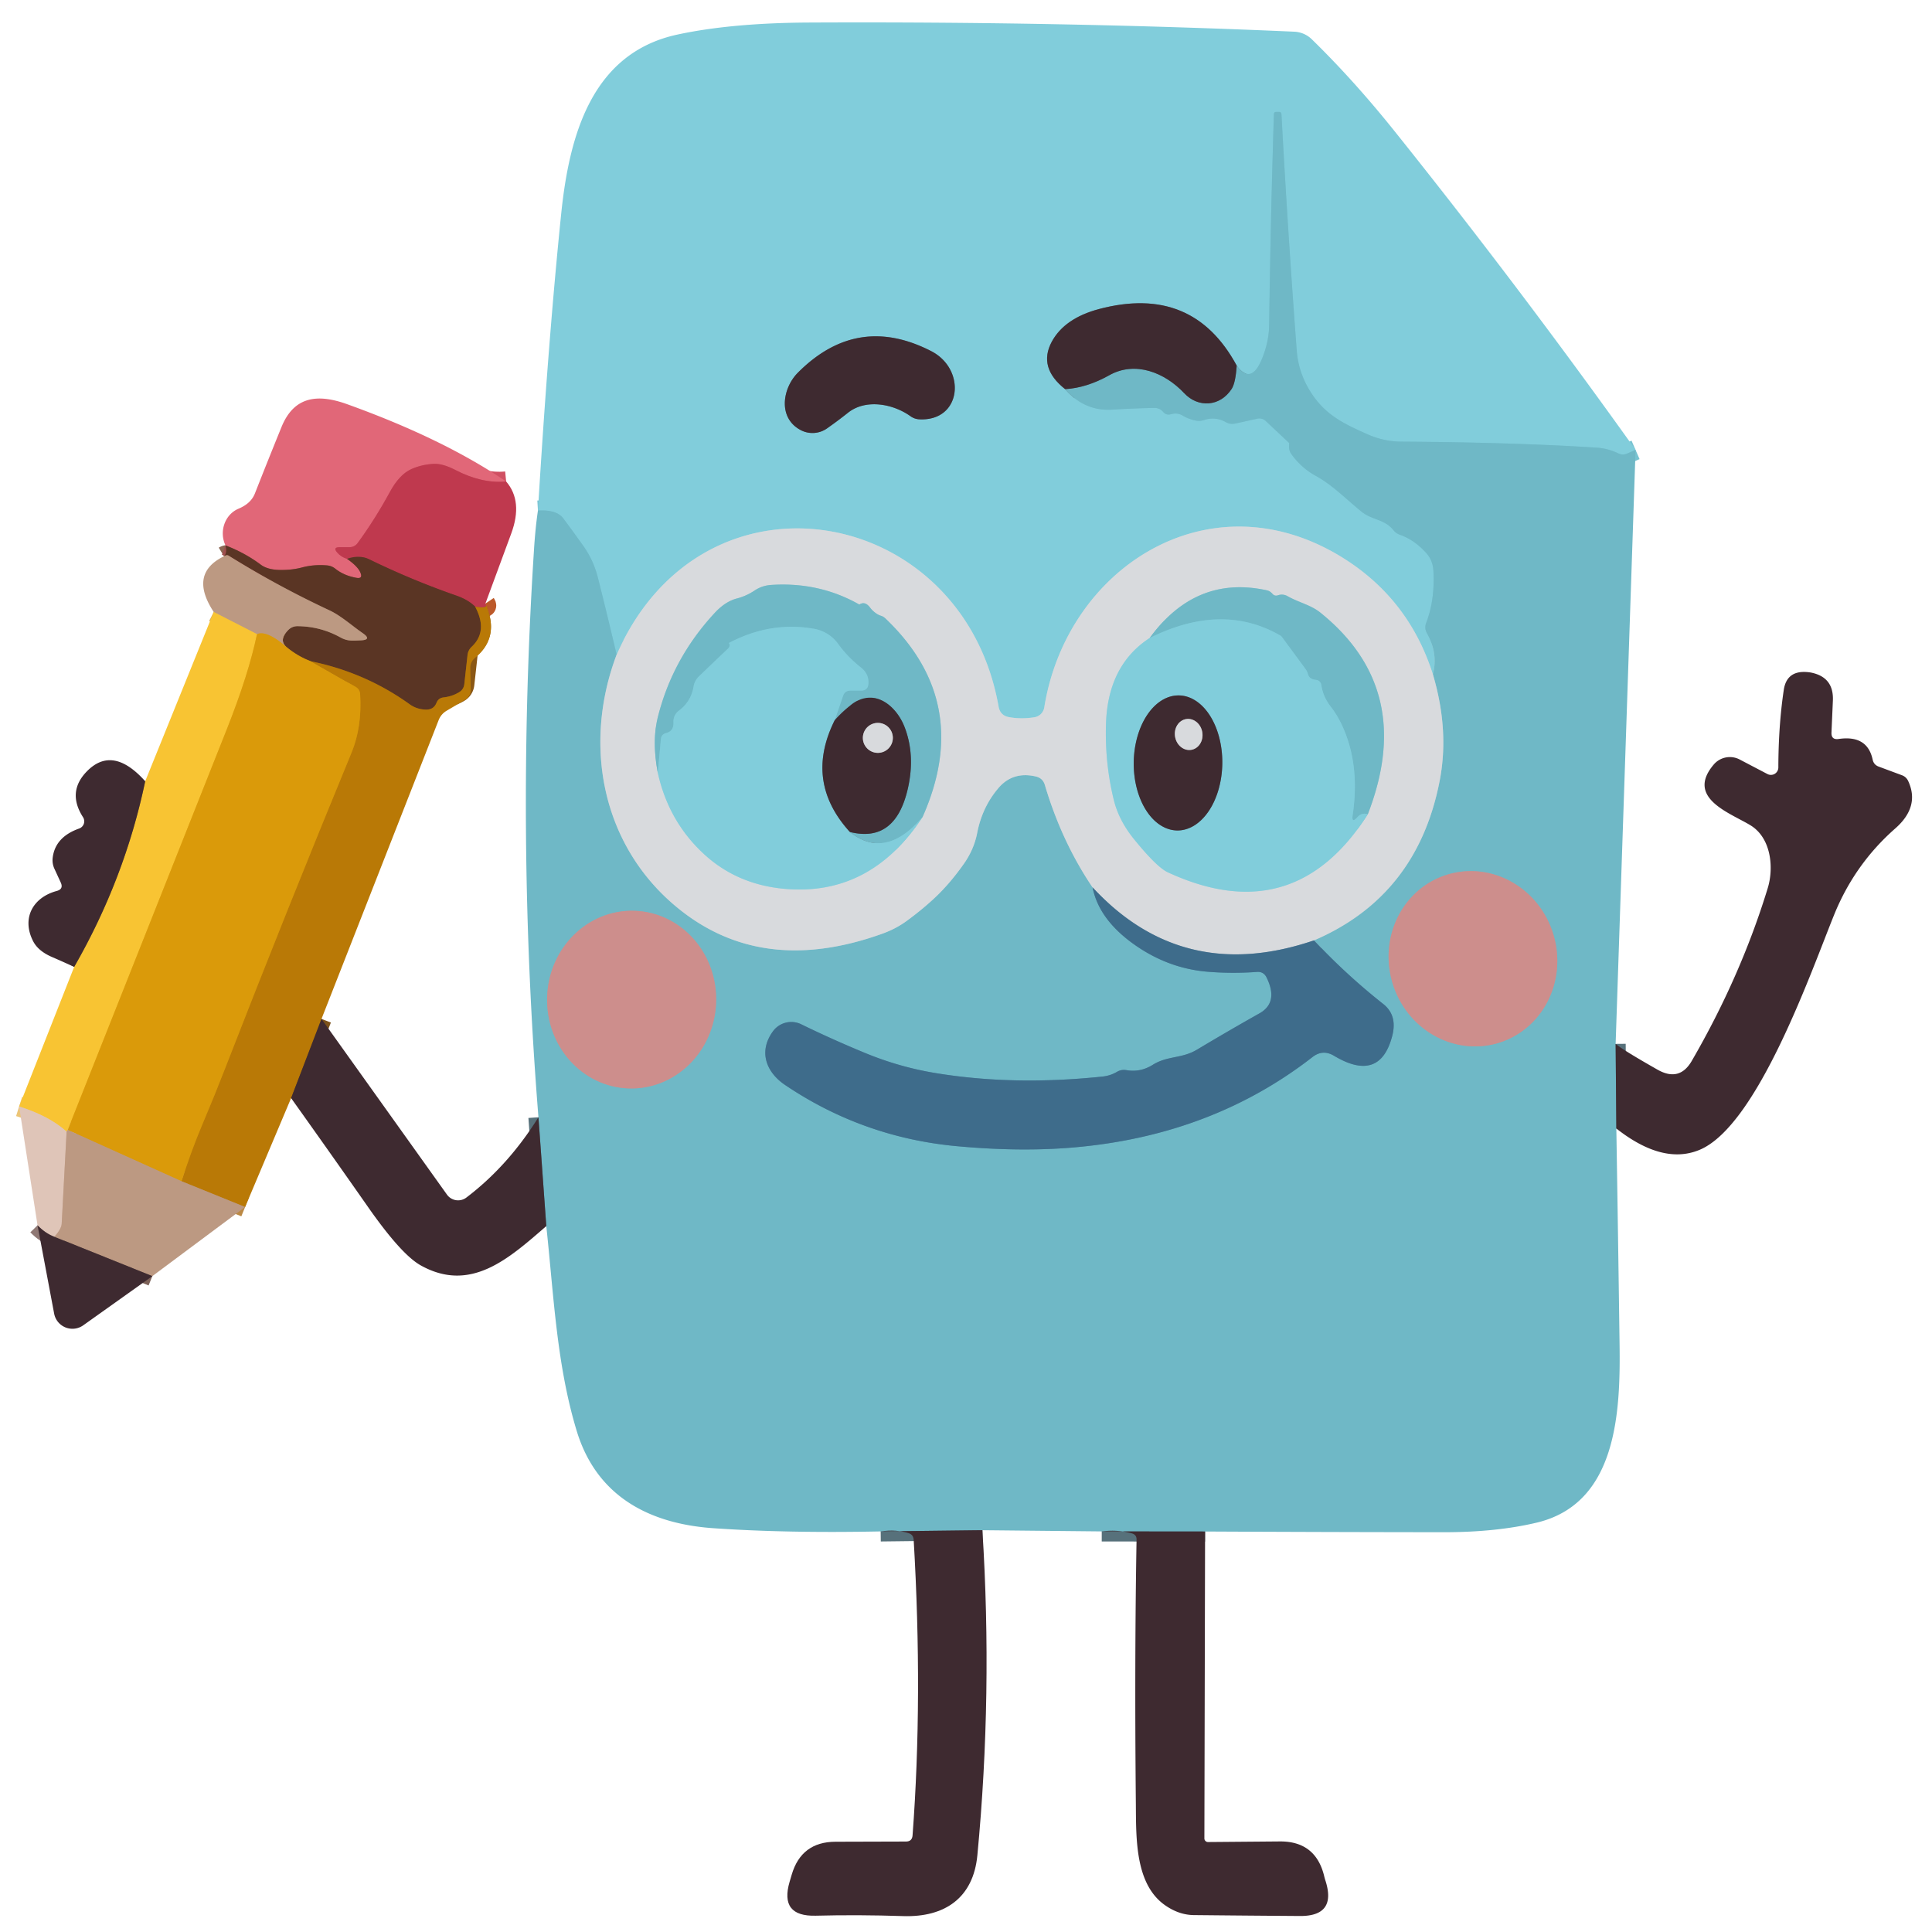 <?xml version="1.0" encoding="UTF-8" standalone="no"?>
<!DOCTYPE svg PUBLIC "-//W3C//DTD SVG 1.1//EN" "http://www.w3.org/Graphics/SVG/1.1/DTD/svg11.dtd">
<svg xmlns="http://www.w3.org/2000/svg" version="1.1" viewBox="0.00 0.00 192.00 192.00">
<g stroke-width="2.00" fill="none" stroke-linecap="butt">
<path stroke="#78c3d1" vector-effect="non-scaling-stroke" d="
  M 162.54 44.71
  L 161.69 45.08
  Q 161.27 45.26 160.86 45.07
  Q 159.78 44.56 158.71 44.49
  Q 150.41 43.96 139.24 43.89
  Q 137.52 43.88 135.88 43.15
  C 133.33 42.02 131.41 41.08 129.95 38.45
  Q 129.02 36.76 128.87 34.87
  Q 127.97 22.90 127.35 11.36
  Q 127.33 11.12 127.10 11.12
  L 126.83 11.12
  Q 126.61 11.12 126.60 11.34
  Q 126.27 21.68 126.13 32.20
  Q 126.12 33.58 125.70 34.87
  Q 124.52 38.56 122.90 36.33"
/>
<path stroke="#607c86" vector-effect="non-scaling-stroke" d="
  M 122.90 36.33
  Q 118.53 28.25 109.23 30.71
  Q 105.80 31.62 104.53 33.95
  Q 103.14 36.53 105.85 38.67"
/>
<path stroke="#78c3d1" vector-effect="non-scaling-stroke" d="
  M 105.85 38.67
  Q 107.77 40.87 110.50 40.71
  Q 112.82 40.57 114.71 40.54
  Q 115.25 40.53 115.60 40.94
  Q 115.90 41.30 116.39 41.16
  Q 117.01 40.98 117.57 41.32
  Q 118.12 41.64 118.75 41.78
  Q 119.22 41.89 119.67 41.74
  Q 120.79 41.37 121.82 41.95
  Q 122.27 42.20 122.77 42.09
  L 124.93 41.61
  Q 125.43 41.50 125.81 41.86
  L 128.10 44.01
  Q 128.13 44.04 128.12 44.08
  Q 128.11 44.21 128.11 44.35
  A 1.19 1.14 30.9 0 0 128.31 45.09
  Q 129.29 46.48 130.76 47.29
  C 132.45 48.21 133.84 49.67 135.35 50.88
  C 136.37 51.69 137.60 51.58 138.49 52.70
  Q 138.75 53.02 139.14 53.15
  Q 140.56 53.65 141.74 54.96
  Q 142.39 55.68 142.45 56.71
  Q 142.61 59.64 141.73 61.91
  A 1.20 1.20 0.0 0 0 141.80 62.92
  Q 142.94 64.93 142.40 67.02"
/>
<path stroke="#add4dc" vector-effect="non-scaling-stroke" d="
  M 142.40 67.02
  Q 139.95 59.30 133.03 55.18
  C 120.00 47.44 106.00 56.47 103.78 70.30
  A 1.18 1.18 0.0 0 1 102.81 71.28
  Q 101.49 71.49 100.28 71.27
  Q 99.40 71.11 99.24 70.23
  C 95.70 50.11 69.89 45.43 61.28 65.06"
/>
<path stroke="#78c3d1" vector-effect="non-scaling-stroke" d="
  M 61.28 65.06
  Q 60.36 61.15 59.42 57.41
  Q 58.99 55.71 58.01 54.31
  Q 57.01 52.90 55.99 51.53
  Q 55.33 50.63 53.46 50.74"
/>
<path stroke="#8ba3b4" vector-effect="non-scaling-stroke" d="
  M 130.59 93.45
  Q 117.57 97.89 108.58 88.19"
/>
<path stroke="#57717b" vector-effect="non-scaling-stroke" d="
  M 160.56 103.74
  L 160.63 112.15"
/>
<path stroke="#57717b" vector-effect="non-scaling-stroke" d="
  M 119.76 152.20
  L 109.49 152.19"
/>
<path stroke="#57717b" vector-effect="non-scaling-stroke" d="
  M 97.63 152.07
  L 87.52 152.19"
/>
<path stroke="#57717b" vector-effect="non-scaling-stroke" d="
  M 54.29 121.85
  L 53.51 111.03"
/>
<path stroke="#a4c9d2" vector-effect="non-scaling-stroke" d="
  M 61.28 65.06
  C 57.93 73.92 59.77 83.76 66.98 89.92
  Q 75.48 97.19 87.71 92.78
  Q 89.07 92.29 90.16 91.48
  Q 91.47 90.52 92.64 89.46
  Q 94.32 87.94 95.81 85.81
  Q 96.80 84.39 97.11 82.78
  Q 97.61 80.21 99.21 78.33
  Q 100.64 76.64 102.92 77.16
  Q 103.64 77.32 103.84 78.02
  Q 105.52 83.67 108.58 88.19"
/>
<path stroke="#5792a9" vector-effect="non-scaling-stroke" d="
  M 108.58 88.19
  Q 109.26 91.63 113.29 94.25
  Q 116.41 96.27 120.01 96.57
  Q 122.45 96.77 124.89 96.59
  Q 125.57 96.53 125.87 97.14
  Q 127.09 99.62 125.16 100.71
  Q 122.22 102.36 118.96 104.31
  C 117.45 105.22 116.03 104.90 114.56 105.82
  Q 113.33 106.59 111.95 106.35
  Q 111.44 106.26 111.00 106.52
  Q 110.34 106.91 109.54 106.99
  Q 100.73 107.91 93.03 106.65
  Q 89.45 106.07 86.06 104.68
  Q 82.71 103.30 79.62 101.79
  A 2.26 2.25 -59.2 0 0 76.80 102.51
  C 75.35 104.53 76.16 106.56 78.00 107.81
  Q 85.80 113.08 95.24 113.92
  Q 101.99 114.53 107.56 113.95
  Q 120.70 112.61 130.42 105.06
  Q 131.45 104.25 132.57 104.92
  Q 137.12 107.64 138.35 102.98
  Q 138.90 100.91 137.47 99.78
  Q 133.74 96.83 130.59 93.45"
/>
<path stroke="#a4c9d2" vector-effect="non-scaling-stroke" d="
  M 130.59 93.45
  Q 140.90 89.02 143.09 77.50
  Q 144.03 72.52 142.40 67.02"
/>
<path stroke="#57717b" vector-effect="non-scaling-stroke" d="
  M 105.85 38.67
  Q 107.99 38.55 110.24 37.29
  C 112.83 35.84 115.76 37.03 117.68 39.07
  C 119.08 40.56 121.25 40.42 122.40 38.65
  Q 122.79 38.05 122.90 36.33"
/>
<path stroke="#7c521b" vector-effect="non-scaling-stroke" d="
  M 31.95 101.26
  L 28.93 109.13"
/>
<path stroke="#bb8944" vector-effect="non-scaling-stroke" d="
  M 24.36 119.95
  L 18.04 117.39"
/>
<path stroke="#ca8a08" vector-effect="non-scaling-stroke" d="
  M 18.04 117.39
  Q 18.98 114.42 20.11 111.74
  Q 21.32 108.88 22.38 106.15
  Q 28.54 90.31 34.93 74.81
  Q 35.99 72.24 35.79 68.99
  Q 35.76 68.50 35.34 68.26
  L 30.90 65.72"
/>
<path stroke="#7d6259" vector-effect="non-scaling-stroke" d="
  M 15.14 126.82
  L 5.41 122.91"
/>
<path stroke="#bc592a" vector-effect="non-scaling-stroke" d="
  M 48.24 59.98
  Q 48.61 60.53 47.22 60.29"
/>
<path stroke="#8d3739" vector-effect="non-scaling-stroke" d="
  M 47.22 60.29
  Q 46.53 59.60 45.35 59.19
  Q 40.90 57.64 36.66 55.57
  C 35.98 55.24 35.15 55.29 34.49 55.54"
/>
<path stroke="#8a5715" vector-effect="non-scaling-stroke" d="
  M 47.22 60.29
  Q 48.52 62.73 46.88 64.27
  Q 46.51 64.62 46.46 65.12
  L 46.14 68.01
  A 1.05 1.02 78.0 0 1 45.66 68.77
  Q 44.96 69.21 44.07 69.31
  Q 43.57 69.37 43.38 69.84
  Q 43.09 70.57 42.25 70.52
  Q 41.38 70.47 40.74 70.01
  Q 36.32 66.83 30.90 65.72"
/>
<path stroke="#9a6817" vector-effect="non-scaling-stroke" d="
  M 30.90 65.72
  Q 29.56 65.22 28.41 64.25"
/>
<path stroke="#8b6753" vector-effect="non-scaling-stroke" d="
  M 28.41 64.25
  Q 27.70 63.56 28.67 62.59
  A 1.23 1.23 0.0 0 1 29.54 62.23
  Q 31.83 62.24 33.82 63.34
  C 34.54 63.74 35.03 63.67 35.82 63.64
  Q 37.02 63.59 36.03 62.91
  C 34.97 62.18 33.89 61.19 32.73 60.65
  Q 27.55 58.23 22.72 55.22
  Q 22.54 55.11 22.26 55.28"
/>
<path stroke="#cb9a46" vector-effect="non-scaling-stroke" d="
  M 18.04 117.39
  L 6.73 112.29"
/>
<path stroke="#e9af1f" vector-effect="non-scaling-stroke" d="
  M 25.54 63.02
  Q 24.71 67.01 22.53 72.50
  Q 14.59 92.50 6.73 112.29"
/>
<path stroke="#daaf5b" vector-effect="non-scaling-stroke" d="
  M 6.73 112.29
  Q 6.67 112.37 6.62 112.46"
/>
<path stroke="#ecc576" vector-effect="non-scaling-stroke" d="
  M 6.62 112.46
  Q 4.89 110.90 1.90 109.96"
/>
<path stroke="#9b7732" vector-effect="non-scaling-stroke" d="
  M 7.37 96.09
  Q 12.40 87.34 14.43 77.64"
/>
<path stroke="#ceaf9d" vector-effect="non-scaling-stroke" d="
  M 6.62 112.46
  Q 6.37 117.14 6.13 121.63
  Q 6.10 122.12 5.41 122.91"
/>
<path stroke="#8f7874" vector-effect="non-scaling-stroke" d="
  M 5.41 122.91
  Q 4.53 122.59 3.73 121.77"
/>
<path stroke="#d05063" vector-effect="non-scaling-stroke" d="
  M 50.30 47.85
  Q 47.92 48.08 45.26 46.71
  Q 44.01 46.06 43.13 46.10
  Q 41.95 46.15 40.90 46.61
  Q 39.69 47.14 38.72 48.94
  Q 37.27 51.60 35.55 53.96
  Q 35.24 54.38 34.71 54.38
  L 33.75 54.38
  Q 33.05 54.38 33.51 54.91
  Q 33.89 55.35 34.49 55.54"
/>
<path stroke="#9e4e4e" vector-effect="non-scaling-stroke" d="
  M 34.49 55.54
  Q 35.55 56.28 35.81 56.89
  Q 36.10 57.55 35.40 57.42
  Q 34.17 57.20 33.30 56.50
  A 1.52 1.52 0.0 0 0 32.51 56.19
  Q 31.23 56.08 30.07 56.38
  Q 29.00 56.67 27.76 56.64
  Q 26.58 56.61 25.92 56.12
  Q 24.34 54.94 22.41 54.20"
/>
<path stroke="#cb9a46" vector-effect="non-scaling-stroke" d="
  M 28.41 64.25
  Q 26.50 62.61 25.54 63.02"
/>
<path stroke="#daaf5b" vector-effect="non-scaling-stroke" d="
  M 25.54 63.02
  L 21.24 60.82"
/>
<path stroke="#607c86" vector-effect="non-scaling-stroke" d="
  M 84.27 41.02
  C 86.04 39.61 88.76 40.13 90.48 41.36
  Q 90.87 41.64 91.35 41.67
  C 95.58 41.89 96.06 36.71 92.55 34.90
  Q 85.18 31.11 79.28 37.05
  C 77.74 38.61 77.28 41.59 79.63 42.77
  A 2.51 2.51 0.0 0 0 82.18 42.58
  Q 83.25 41.83 84.27 41.02"
/>
<path stroke="#9ea3a9" vector-effect="non-scaling-stroke" d="
  M 148.862 103.66
  A 8.74 8.35 73.5 0 0 154.386 92.909
  A 8.74 8.35 73.5 0 0 143.898 86.9
  A 8.74 8.35 73.5 0 0 138.374 97.651
  A 8.74 8.35 73.5 0 0 148.862 103.66"
/>
<path stroke="#9ea3a9" vector-effect="non-scaling-stroke" d="
  M 62.477 108.165
  A 8.83 8.40 91.9 0 0 71.165 99.618
  A 8.83 8.40 91.9 0 0 63.063 90.515
  A 8.83 8.40 91.9 0 0 54.375 99.061
  A 8.83 8.40 91.9 0 0 62.477 108.165"
/>
<path stroke="#add4dc" vector-effect="non-scaling-stroke" d="
  M 65.37 76.79
  Q 66.43 81.59 69.90 84.82
  Q 73.17 87.87 77.86 88.32
  Q 86.47 89.15 91.69 81.18"
/>
<path stroke="#a4c9d2" vector-effect="non-scaling-stroke" d="
  M 91.69 81.18
  Q 96.74 69.80 87.99 61.46
  Q 87.79 61.27 87.56 61.20
  Q 87.34 61.13 87.15 61.01
  Q 86.74 60.75 86.45 60.36
  Q 85.95 59.71 85.40 60.08
  Q 81.43 57.82 76.65 58.13
  Q 75.73 58.19 75.00 58.68
  Q 74.16 59.24 73.22 59.48
  Q 72.07 59.78 71.02 60.92
  Q 66.84 65.43 65.38 71.25
  Q 64.78 73.63 65.37 76.79"
/>
<path stroke="#78c3d1" vector-effect="non-scaling-stroke" d="
  M 91.69 81.18
  Q 88.00 85.51 84.46 82.68"
/>
<path stroke="#57717b" vector-effect="non-scaling-stroke" d="
  M 84.46 82.68
  Q 88.98 83.81 90.22 78.37
  Q 90.97 75.08 89.91 72.29
  C 89.08 70.11 86.88 68.33 84.67 69.98
  Q 83.75 70.67 82.96 71.56"
/>
<path stroke="#78c3d1" vector-effect="non-scaling-stroke" d="
  M 82.96 71.56
  L 83.78 69.16
  Q 83.96 68.63 84.52 68.63
  L 85.58 68.63
  Q 86.26 68.62 86.30 67.94
  Q 86.36 66.96 85.54 66.32
  Q 84.23 65.29 83.28 63.97
  A 3.75 3.74 -13.1 0 0 80.90 62.49
  Q 76.60 61.73 72.49 63.87
  Q 72.42 63.91 72.47 63.97
  Q 72.50 64.01 72.51 64.06
  Q 72.53 64.28 72.37 64.44
  Q 70.87 65.86 69.47 67.21
  A 1.84 1.79 -17.7 0 0 68.93 68.22
  Q 68.68 69.72 67.46 70.63
  A 1.33 1.33 0.0 0 0 66.93 71.75
  Q 66.98 72.66 66.20 72.85
  Q 65.73 72.97 65.68 73.45
  L 65.37 76.79"
/>
<path stroke="#607c86" vector-effect="non-scaling-stroke" d="
  M 82.96 71.56
  Q 79.90 77.67 84.46 82.68"
/>
<path stroke="#add4dc" vector-effect="non-scaling-stroke" d="
  M 114.26 63.40
  Q 110.07 66.12 109.91 72.02
  Q 109.80 75.87 110.69 79.50
  Q 111.19 81.54 112.71 83.41
  Q 114.97 86.19 116.06 86.69
  Q 128.57 92.47 135.93 80.92"
/>
<path stroke="#a4c9d2" vector-effect="non-scaling-stroke" d="
  M 135.93 80.92
  Q 140.74 68.53 131.20 60.87
  C 130.27 60.12 129.05 59.87 127.96 59.25
  Q 127.50 58.99 127.00 59.16
  Q 126.67 59.27 126.44 59.00
  Q 126.21 58.73 125.87 58.66
  Q 118.83 57.13 114.26 63.40"
/>
<path stroke="#78c3d1" vector-effect="non-scaling-stroke" d="
  M 135.93 80.92
  Q 135.34 80.73 134.91 81.20
  Q 134.29 81.89 134.43 80.97
  Q 135.15 76.11 133.47 72.30
  Q 132.97 71.16 132.25 70.23
  Q 131.50 69.27 131.32 68.13
  Q 131.25 67.61 130.73 67.56
  Q 130.12 67.50 129.97 66.96
  Q 129.90 66.71 129.75 66.50
  L 127.41 63.32
  A 0.62 0.52 81.4 0 0 127.22 63.15
  Q 121.45 59.83 114.26 63.40"
/>
<path stroke="#607c86" vector-effect="non-scaling-stroke" d="
  M 116.988 82.529
  A 6.71 4.40 90.7 0 0 121.47 75.874
  A 6.71 4.40 90.7 0 0 117.152 69.111
  A 6.71 4.40 90.7 0 0 112.67 75.766
  A 6.71 4.40 90.7 0 0 116.988 82.529"
/>
<path stroke="#8b8287" vector-effect="non-scaling-stroke" d="
  M 118.394 74.517
  A 1.55 1.37 80.2 0 0 119.48 72.757
  A 1.55 1.37 80.2 0 0 117.866 71.463
  A 1.55 1.37 80.2 0 0 116.78 73.223
  A 1.55 1.37 80.2 0 0 118.394 74.517"
/>
<path stroke="#8b8287" vector-effect="non-scaling-stroke" d="
  M 88.73 73.33
  A 1.49 1.49 0.0 0 0 87.24 71.84
  A 1.49 1.49 0.0 0 0 85.75 73.33
  A 1.49 1.49 0.0 0 0 87.24 74.82
  A 1.49 1.49 0.0 0 0 88.73 73.33"
/>
</g>
<path fill="#81cddb" d="
  M 162.54 44.71
  L 161.69 45.08
  Q 161.27 45.26 160.86 45.07
  Q 159.78 44.56 158.71 44.49
  Q 150.41 43.96 139.24 43.89
  Q 137.52 43.88 135.88 43.15
  C 133.33 42.02 131.41 41.08 129.95 38.45
  Q 129.02 36.76 128.87 34.87
  Q 127.97 22.90 127.35 11.36
  Q 127.33 11.12 127.10 11.12
  L 126.83 11.12
  Q 126.61 11.12 126.60 11.34
  Q 126.27 21.68 126.13 32.20
  Q 126.12 33.58 125.70 34.87
  Q 124.52 38.56 122.90 36.33
  Q 118.53 28.25 109.23 30.71
  Q 105.80 31.62 104.53 33.95
  Q 103.14 36.53 105.85 38.67
  Q 107.77 40.87 110.50 40.71
  Q 112.82 40.57 114.71 40.54
  Q 115.25 40.53 115.60 40.94
  Q 115.90 41.30 116.39 41.16
  Q 117.01 40.98 117.57 41.32
  Q 118.12 41.64 118.75 41.78
  Q 119.22 41.89 119.67 41.74
  Q 120.79 41.37 121.82 41.95
  Q 122.27 42.20 122.77 42.09
  L 124.93 41.61
  Q 125.43 41.50 125.81 41.86
  L 128.10 44.01
  Q 128.13 44.04 128.12 44.08
  Q 128.11 44.21 128.11 44.35
  A 1.19 1.14 30.9 0 0 128.31 45.09
  Q 129.29 46.48 130.76 47.29
  C 132.45 48.21 133.84 49.67 135.35 50.88
  C 136.37 51.69 137.60 51.58 138.49 52.70
  Q 138.75 53.02 139.14 53.15
  Q 140.56 53.65 141.74 54.96
  Q 142.39 55.68 142.45 56.71
  Q 142.61 59.64 141.73 61.91
  A 1.20 1.20 0.0 0 0 141.80 62.92
  Q 142.94 64.93 142.40 67.02
  Q 139.95 59.30 133.03 55.18
  C 120.00 47.44 106.00 56.47 103.78 70.30
  A 1.18 1.18 0.0 0 1 102.81 71.28
  Q 101.49 71.49 100.28 71.27
  Q 99.40 71.11 99.24 70.23
  C 95.70 50.11 69.89 45.43 61.28 65.06
  Q 60.36 61.15 59.42 57.41
  Q 58.99 55.71 58.01 54.31
  Q 57.01 52.90 55.99 51.53
  Q 55.33 50.63 53.46 50.74
  Q 54.48 33.84 55.77 21.25
  C 56.56 13.60 58.73 5.30 67.30 3.44
  Q 72.66 2.28 80.40 2.24
  Q 105.26 2.12 128.64 3.15
  A 2.67 2.63 -21.4 0 1 130.34 3.88
  Q 134.54 7.97 138.65 13.11
  Q 151.06 28.62 162.54 44.71
  Z
  M 84.27 41.02
  C 86.04 39.61 88.76 40.13 90.48 41.36
  Q 90.87 41.64 91.35 41.67
  C 95.58 41.89 96.06 36.71 92.55 34.90
  Q 85.18 31.11 79.28 37.05
  C 77.74 38.61 77.28 41.59 79.63 42.77
  A 2.51 2.51 0.0 0 0 82.18 42.58
  Q 83.25 41.83 84.27 41.02
  Z"
/>
<path fill="#6fb8c6" d="
  M 162.54 44.71
  L 160.56 103.74
  L 160.63 112.15
  Q 160.81 123.23 160.95 133.50
  C 161.05 140.35 160.70 149.39 152.75 151.31
  Q 148.74 152.27 143.50 152.27
  Q 131.88 152.26 119.76 152.20
  L 109.49 152.19
  L 97.63 152.07
  L 87.52 152.19
  Q 78.22 152.38 70.87 151.87
  C 64.59 151.43 59.33 148.76 57.33 142.26
  C 55.32 135.68 55.04 128.82 54.29 121.85
  L 53.51 111.03
  Q 51.26 82.88 53.06 54.75
  Q 53.20 52.47 53.46 50.74
  Q 55.33 50.63 55.99 51.53
  Q 57.01 52.90 58.01 54.31
  Q 58.99 55.71 59.42 57.41
  Q 60.36 61.15 61.28 65.06
  C 57.93 73.92 59.77 83.76 66.98 89.92
  Q 75.48 97.19 87.71 92.78
  Q 89.07 92.29 90.16 91.48
  Q 91.47 90.52 92.64 89.46
  Q 94.32 87.94 95.81 85.81
  Q 96.80 84.39 97.11 82.78
  Q 97.61 80.21 99.21 78.33
  Q 100.64 76.64 102.92 77.16
  Q 103.64 77.32 103.84 78.02
  Q 105.52 83.67 108.58 88.19
  Q 109.26 91.63 113.29 94.25
  Q 116.41 96.27 120.01 96.57
  Q 122.45 96.77 124.89 96.59
  Q 125.57 96.53 125.87 97.14
  Q 127.09 99.62 125.16 100.71
  Q 122.22 102.36 118.96 104.31
  C 117.45 105.22 116.03 104.90 114.56 105.82
  Q 113.33 106.59 111.95 106.35
  Q 111.44 106.26 111.00 106.52
  Q 110.34 106.91 109.54 106.99
  Q 100.73 107.91 93.03 106.65
  Q 89.45 106.07 86.06 104.68
  Q 82.71 103.30 79.62 101.79
  A 2.26 2.25 -59.2 0 0 76.80 102.51
  C 75.35 104.53 76.16 106.56 78.00 107.81
  Q 85.80 113.08 95.24 113.92
  Q 101.99 114.53 107.56 113.95
  Q 120.70 112.61 130.42 105.06
  Q 131.45 104.25 132.57 104.92
  Q 137.12 107.64 138.35 102.98
  Q 138.90 100.91 137.47 99.78
  Q 133.74 96.83 130.59 93.45
  Q 140.90 89.02 143.09 77.50
  Q 144.03 72.52 142.40 67.02
  Q 142.94 64.93 141.80 62.92
  A 1.20 1.20 0.0 0 1 141.73 61.91
  Q 142.61 59.64 142.45 56.71
  Q 142.39 55.68 141.74 54.96
  Q 140.56 53.65 139.14 53.15
  Q 138.75 53.02 138.49 52.70
  C 137.60 51.58 136.37 51.69 135.35 50.88
  C 133.84 49.67 132.45 48.21 130.76 47.29
  Q 129.29 46.48 128.31 45.09
  A 1.19 1.14 30.9 0 1 128.11 44.35
  Q 128.11 44.21 128.12 44.08
  Q 128.13 44.04 128.10 44.01
  L 125.81 41.86
  Q 125.43 41.50 124.93 41.61
  L 122.77 42.09
  Q 122.27 42.20 121.82 41.95
  Q 120.79 41.37 119.67 41.74
  Q 119.22 41.89 118.75 41.78
  Q 118.12 41.64 117.57 41.32
  Q 117.01 40.98 116.39 41.16
  Q 115.90 41.30 115.60 40.94
  Q 115.25 40.53 114.71 40.54
  Q 112.82 40.57 110.50 40.71
  Q 107.77 40.87 105.85 38.67
  Q 107.99 38.55 110.24 37.29
  C 112.83 35.84 115.76 37.03 117.68 39.07
  C 119.08 40.56 121.25 40.42 122.40 38.65
  Q 122.79 38.05 122.90 36.33
  Q 124.52 38.56 125.70 34.87
  Q 126.12 33.58 126.13 32.20
  Q 126.27 21.68 126.60 11.34
  Q 126.61 11.12 126.83 11.12
  L 127.10 11.12
  Q 127.33 11.12 127.35 11.36
  Q 127.97 22.90 128.87 34.87
  Q 129.02 36.76 129.95 38.45
  C 131.41 41.08 133.33 42.02 135.88 43.15
  Q 137.52 43.88 139.24 43.89
  Q 150.41 43.96 158.71 44.49
  Q 159.78 44.56 160.86 45.07
  Q 161.27 45.26 161.69 45.08
  L 162.54 44.71
  Z
  M 148.862 103.66
  A 8.74 8.35 73.5 0 0 154.386 92.909
  A 8.74 8.35 73.5 0 0 143.898 86.9
  A 8.74 8.35 73.5 0 0 138.374 97.651
  A 8.74 8.35 73.5 0 0 148.862 103.66
  Z
  M 62.477 108.165
  A 8.83 8.40 91.9 0 0 71.165 99.618
  A 8.83 8.40 91.9 0 0 63.063 90.515
  A 8.83 8.40 91.9 0 0 54.375 99.061
  A 8.83 8.40 91.9 0 0 62.477 108.165
  Z"
/>
<path fill="#3e2a30" d="
  M 122.90 36.33
  Q 122.79 38.05 122.40 38.65
  C 121.25 40.42 119.08 40.56 117.68 39.07
  C 115.76 37.03 112.83 35.84 110.24 37.29
  Q 107.99 38.55 105.85 38.67
  Q 103.14 36.53 104.53 33.95
  Q 105.80 31.62 109.23 30.71
  Q 118.53 28.25 122.90 36.33
  Z"
/>
<path fill="#3e2a30" d="
  M 84.27 41.02
  Q 83.25 41.83 82.18 42.58
  A 2.51 2.51 0.0 0 1 79.63 42.77
  C 77.28 41.59 77.74 38.61 79.28 37.05
  Q 85.18 31.11 92.55 34.90
  C 96.06 36.71 95.58 41.89 91.35 41.67
  Q 90.87 41.64 90.48 41.36
  C 88.76 40.13 86.04 39.61 84.27 41.02
  Z"
/>
<path fill="#e16778" d="
  M 50.30 47.85
  Q 47.92 48.08 45.26 46.71
  Q 44.01 46.06 43.13 46.10
  Q 41.95 46.15 40.90 46.61
  Q 39.69 47.14 38.72 48.94
  Q 37.27 51.60 35.55 53.96
  Q 35.24 54.38 34.71 54.38
  L 33.75 54.38
  Q 33.05 54.38 33.51 54.91
  Q 33.89 55.35 34.49 55.54
  Q 35.55 56.28 35.81 56.89
  Q 36.10 57.55 35.40 57.42
  Q 34.17 57.20 33.30 56.50
  A 1.52 1.52 0.0 0 0 32.51 56.19
  Q 31.23 56.08 30.07 56.38
  Q 29.00 56.67 27.76 56.64
  Q 26.58 56.61 25.92 56.12
  Q 24.34 54.94 22.41 54.20
  C 21.77 52.88 22.30 51.16 23.69 50.56
  C 24.43 50.25 25.04 49.79 25.34 49.02
  Q 26.59 45.84 27.97 42.45
  C 29.20 39.42 31.50 39.08 34.53 40.18
  Q 44.06 43.61 50.30 47.85
  Z"
/>
<path fill="#bf394e" d="
  M 50.30 47.85
  Q 51.99 49.81 50.81 53.01
  Q 49.55 56.42 48.24 59.98
  Q 48.61 60.53 47.22 60.29
  Q 46.53 59.60 45.35 59.19
  Q 40.90 57.64 36.66 55.57
  C 35.98 55.24 35.15 55.29 34.49 55.54
  Q 33.89 55.35 33.51 54.91
  Q 33.05 54.38 33.75 54.38
  L 34.71 54.38
  Q 35.24 54.38 35.55 53.96
  Q 37.27 51.60 38.72 48.94
  Q 39.69 47.14 40.90 46.61
  Q 41.95 46.15 43.13 46.10
  Q 44.01 46.06 45.26 46.71
  Q 47.92 48.08 50.30 47.85
  Z"
/>
<path fill="#d8dadd" d="
  M 142.40 67.02
  Q 144.03 72.52 143.09 77.50
  Q 140.90 89.02 130.59 93.45
  Q 117.57 97.89 108.58 88.19
  Q 105.52 83.67 103.84 78.02
  Q 103.64 77.32 102.92 77.16
  Q 100.64 76.64 99.21 78.33
  Q 97.61 80.21 97.11 82.78
  Q 96.80 84.39 95.81 85.81
  Q 94.32 87.94 92.64 89.46
  Q 91.47 90.52 90.16 91.48
  Q 89.07 92.29 87.71 92.78
  Q 75.48 97.19 66.98 89.92
  C 59.77 83.76 57.93 73.92 61.28 65.06
  C 69.89 45.43 95.70 50.11 99.24 70.23
  Q 99.40 71.11 100.28 71.27
  Q 101.49 71.49 102.81 71.28
  A 1.18 1.18 0.0 0 0 103.78 70.30
  C 106.00 56.47 120.00 47.44 133.03 55.18
  Q 139.95 59.30 142.40 67.02
  Z
  M 65.37 76.79
  Q 66.43 81.59 69.90 84.82
  Q 73.17 87.87 77.86 88.32
  Q 86.47 89.15 91.69 81.18
  Q 96.74 69.80 87.99 61.46
  Q 87.79 61.27 87.56 61.20
  Q 87.34 61.13 87.15 61.01
  Q 86.74 60.75 86.45 60.36
  Q 85.95 59.71 85.40 60.08
  Q 81.43 57.82 76.65 58.13
  Q 75.73 58.19 75.00 58.68
  Q 74.16 59.24 73.22 59.48
  Q 72.07 59.78 71.02 60.92
  Q 66.84 65.43 65.38 71.25
  Q 64.78 73.63 65.37 76.79
  Z
  M 114.26 63.40
  Q 110.07 66.12 109.91 72.02
  Q 109.80 75.87 110.69 79.50
  Q 111.19 81.54 112.71 83.41
  Q 114.97 86.19 116.06 86.69
  Q 128.57 92.47 135.93 80.92
  Q 140.74 68.53 131.20 60.87
  C 130.27 60.12 129.05 59.87 127.96 59.25
  Q 127.50 58.99 127.00 59.16
  Q 126.67 59.27 126.44 59.00
  Q 126.21 58.73 125.87 58.66
  Q 118.83 57.13 114.26 63.40
  Z"
/>
<path fill="#5a3524" d="
  M 22.41 54.20
  Q 24.34 54.94 25.92 56.12
  Q 26.58 56.61 27.76 56.64
  Q 29.00 56.67 30.07 56.38
  Q 31.23 56.08 32.51 56.19
  A 1.52 1.52 0.0 0 1 33.30 56.50
  Q 34.17 57.20 35.40 57.42
  Q 36.10 57.55 35.81 56.89
  Q 35.55 56.28 34.49 55.54
  C 35.15 55.29 35.98 55.24 36.66 55.57
  Q 40.90 57.64 45.35 59.19
  Q 46.53 59.60 47.22 60.29
  Q 48.52 62.73 46.88 64.27
  Q 46.51 64.62 46.46 65.12
  L 46.14 68.01
  A 1.05 1.02 78.0 0 1 45.66 68.77
  Q 44.96 69.21 44.07 69.31
  Q 43.57 69.37 43.38 69.84
  Q 43.09 70.57 42.25 70.52
  Q 41.38 70.47 40.74 70.01
  Q 36.32 66.83 30.90 65.72
  Q 29.56 65.22 28.41 64.25
  Q 27.70 63.56 28.67 62.59
  A 1.23 1.23 0.0 0 1 29.54 62.23
  Q 31.83 62.24 33.82 63.34
  C 34.54 63.74 35.03 63.67 35.82 63.64
  Q 37.02 63.59 36.03 62.91
  C 34.97 62.18 33.89 61.19 32.73 60.65
  Q 27.55 58.23 22.72 55.22
  Q 22.54 55.11 22.26 55.28
  Q 22.60 54.94 22.41 54.20
  Z"
/>
<path fill="#bc9982" d="
  M 22.26 55.28
  Q 22.54 55.11 22.72 55.22
  Q 27.55 58.23 32.73 60.65
  C 33.89 61.19 34.97 62.18 36.03 62.91
  Q 37.02 63.59 35.82 63.64
  C 35.03 63.67 34.54 63.74 33.82 63.34
  Q 31.83 62.24 29.54 62.23
  A 1.23 1.23 0.0 0 0 28.67 62.59
  Q 27.70 63.56 28.41 64.25
  Q 26.50 62.61 25.54 63.02
  L 21.24 60.82
  Q 18.73 57.00 22.26 55.28
  Z"
/>
<path fill="#6fb8c6" d="
  M 91.69 81.18
  Q 88.00 85.51 84.46 82.68
  Q 88.98 83.81 90.22 78.37
  Q 90.97 75.08 89.91 72.29
  C 89.08 70.11 86.88 68.33 84.67 69.98
  Q 83.75 70.67 82.96 71.56
  L 83.78 69.16
  Q 83.96 68.63 84.52 68.63
  L 85.58 68.63
  Q 86.26 68.62 86.30 67.94
  Q 86.36 66.96 85.54 66.32
  Q 84.23 65.29 83.28 63.97
  A 3.75 3.74 -13.1 0 0 80.90 62.49
  Q 76.60 61.73 72.49 63.87
  Q 72.42 63.91 72.47 63.97
  Q 72.50 64.01 72.51 64.06
  Q 72.53 64.28 72.37 64.44
  Q 70.87 65.86 69.47 67.21
  A 1.84 1.79 -17.7 0 0 68.93 68.22
  Q 68.68 69.72 67.46 70.63
  A 1.33 1.33 0.0 0 0 66.93 71.75
  Q 66.98 72.66 66.20 72.85
  Q 65.73 72.97 65.68 73.45
  L 65.37 76.79
  Q 64.78 73.63 65.38 71.25
  Q 66.84 65.43 71.02 60.92
  Q 72.07 59.78 73.22 59.48
  Q 74.16 59.24 75.00 58.68
  Q 75.73 58.19 76.65 58.13
  Q 81.43 57.82 85.40 60.08
  Q 85.95 59.71 86.45 60.36
  Q 86.74 60.75 87.15 61.01
  Q 87.34 61.13 87.56 61.20
  Q 87.79 61.27 87.99 61.46
  Q 96.74 69.80 91.69 81.18
  Z"
/>
<path fill="#6fb8c6" d="
  M 135.93 80.92
  Q 135.34 80.73 134.91 81.20
  Q 134.29 81.89 134.43 80.97
  Q 135.15 76.11 133.47 72.30
  Q 132.97 71.16 132.25 70.23
  Q 131.50 69.27 131.32 68.13
  Q 131.25 67.61 130.73 67.56
  Q 130.12 67.50 129.97 66.96
  Q 129.90 66.71 129.75 66.50
  L 127.41 63.32
  A 0.62 0.52 81.4 0 0 127.22 63.15
  Q 121.45 59.83 114.26 63.40
  Q 118.83 57.13 125.87 58.66
  Q 126.21 58.73 126.44 59.00
  Q 126.67 59.27 127.00 59.16
  Q 127.50 58.99 127.96 59.25
  C 129.05 59.87 130.27 60.12 131.20 60.87
  Q 140.74 68.53 135.93 80.92
  Z"
/>
<path fill="#b97906" d="
  M 48.24 59.98
  Q 49.72 63.34 47.22 65.37
  Q 46.73 65.77 46.74 66.40
  L 46.78 68.55
  A 1.14 1.12 74.8 0 1 46.22 69.55
  L 44.39 70.63
  Q 43.83 70.96 43.59 71.57
  L 31.95 101.26
  L 28.93 109.13
  L 24.36 119.95
  L 18.04 117.39
  Q 18.98 114.42 20.11 111.74
  Q 21.32 108.88 22.38 106.15
  Q 28.54 90.31 34.93 74.81
  Q 35.99 72.24 35.79 68.99
  Q 35.76 68.50 35.34 68.26
  L 30.90 65.72
  Q 36.32 66.83 40.74 70.01
  Q 41.38 70.47 42.25 70.52
  Q 43.09 70.57 43.38 69.84
  Q 43.57 69.37 44.07 69.31
  Q 44.96 69.21 45.66 68.77
  A 1.05 1.02 78.0 0 0 46.14 68.01
  L 46.46 65.12
  Q 46.51 64.62 46.88 64.27
  Q 48.52 62.73 47.22 60.29
  Q 48.61 60.53 48.24 59.98
  Z"
/>
<path fill="#f8c433" d="
  M 21.24 60.82
  L 25.54 63.02
  Q 24.71 67.01 22.53 72.50
  Q 14.59 92.50 6.73 112.29
  Q 6.67 112.37 6.62 112.46
  Q 4.89 110.90 1.90 109.96
  L 7.37 96.09
  Q 12.40 87.34 14.43 77.64
  L 21.24 60.82
  Z"
/>
<path fill="#81cddb" d="
  M 135.93 80.92
  Q 128.57 92.47 116.06 86.69
  Q 114.97 86.19 112.71 83.41
  Q 111.19 81.54 110.69 79.50
  Q 109.80 75.87 109.91 72.02
  Q 110.07 66.12 114.26 63.40
  Q 121.45 59.83 127.22 63.15
  A 0.62 0.52 81.4 0 1 127.41 63.32
  L 129.75 66.50
  Q 129.90 66.71 129.97 66.96
  Q 130.12 67.50 130.73 67.56
  Q 131.25 67.61 131.32 68.13
  Q 131.50 69.27 132.25 70.23
  Q 132.97 71.16 133.47 72.30
  Q 135.15 76.11 134.43 80.97
  Q 134.29 81.89 134.91 81.20
  Q 135.34 80.73 135.93 80.92
  Z
  M 116.988 82.529
  A 6.71 4.40 90.7 0 0 121.47 75.874
  A 6.71 4.40 90.7 0 0 117.152 69.111
  A 6.71 4.40 90.7 0 0 112.67 75.766
  A 6.71 4.40 90.7 0 0 116.988 82.529
  Z"
/>
<path fill="#81cddb" d="
  M 82.96 71.56
  Q 79.90 77.67 84.46 82.68
  Q 88.00 85.51 91.69 81.18
  Q 86.47 89.15 77.86 88.32
  Q 73.17 87.87 69.90 84.82
  Q 66.43 81.59 65.37 76.79
  L 65.68 73.45
  Q 65.73 72.97 66.20 72.85
  Q 66.98 72.66 66.93 71.75
  A 1.33 1.33 0.0 0 1 67.46 70.63
  Q 68.68 69.72 68.93 68.22
  A 1.84 1.79 -17.7 0 1 69.47 67.21
  Q 70.87 65.86 72.37 64.44
  Q 72.53 64.28 72.51 64.06
  Q 72.50 64.01 72.47 63.97
  Q 72.42 63.91 72.49 63.87
  Q 76.60 61.73 80.90 62.49
  A 3.75 3.74 -13.1 0 1 83.28 63.97
  Q 84.23 65.29 85.54 66.32
  Q 86.36 66.96 86.30 67.94
  Q 86.26 68.62 85.58 68.63
  L 84.52 68.63
  Q 83.96 68.63 83.78 69.16
  L 82.96 71.56
  Z"
/>
<path fill="#da9a0a" d="
  M 25.54 63.02
  Q 26.50 62.61 28.41 64.25
  Q 29.56 65.22 30.90 65.72
  L 35.34 68.26
  Q 35.76 68.50 35.79 68.99
  Q 35.99 72.24 34.93 74.81
  Q 28.54 90.31 22.38 106.15
  Q 21.32 108.88 20.11 111.74
  Q 18.98 114.42 18.04 117.39
  L 6.73 112.29
  Q 14.59 92.50 22.53 72.50
  Q 24.71 67.01 25.54 63.02
  Z"
/>
<path fill="#3e2a30" d="
  M 160.63 112.15
  L 160.56 103.74
  Q 161.32 104.37 164.72 106.30
  Q 166.90 107.54 168.12 105.44
  Q 172.98 97.06 175.67 88.28
  C 176.30 86.24 176.02 83.29 173.98 82.03
  C 171.99 80.80 167.48 79.33 170.30 75.99
  A 2.10 2.10 0.0 0 1 172.89 75.48
  L 175.64 76.92
  A 0.74 0.74 0.0 0 0 176.73 76.26
  Q 176.74 72.11 177.27 68.56
  Q 177.55 66.70 179.43 66.78
  Q 179.68 66.79 179.93 66.83
  Q 182.25 67.27 182.15 69.62
  L 182.01 72.80
  Q 181.98 73.54 182.71 73.44
  Q 185.57 73.02 186.10 75.48
  Q 186.21 76.01 186.72 76.19
  L 188.98 77.03
  Q 189.44 77.19 189.64 77.63
  Q 190.81 80.17 188.35 82.33
  Q 184.31 85.88 182.27 90.92
  C 180.01 96.50 174.66 111.90 168.88 114.28
  Q 165.25 115.78 160.63 112.15
  Z"
/>
<path fill="#3e2a30" d="
  M 116.988 82.529
  A 6.71 4.40 90.7 0 1 112.67 75.766
  A 6.71 4.40 90.7 0 1 117.152 69.111
  A 6.71 4.40 90.7 0 1 121.47 75.874
  A 6.71 4.40 90.7 0 1 116.988 82.529
  Z
  M 118.394 74.517
  A 1.55 1.37 80.2 0 0 119.48 72.757
  A 1.55 1.37 80.2 0 0 117.866 71.463
  A 1.55 1.37 80.2 0 0 116.78 73.223
  A 1.55 1.37 80.2 0 0 118.394 74.517
  Z"
/>
<path fill="#3e2a30" d="
  M 84.46 82.68
  Q 79.90 77.67 82.96 71.56
  Q 83.75 70.67 84.67 69.98
  C 86.88 68.33 89.08 70.11 89.91 72.29
  Q 90.97 75.08 90.22 78.37
  Q 88.98 83.81 84.46 82.68
  Z
  M 88.73 73.33
  A 1.49 1.49 0.0 0 0 87.24 71.84
  A 1.49 1.49 0.0 0 0 85.75 73.33
  A 1.49 1.49 0.0 0 0 87.24 74.82
  A 1.49 1.49 0.0 0 0 88.73 73.33
  Z"
/>
<ellipse fill="#d8dadd" cx="0.00" cy="0.00" transform="translate(118.13,72.99) rotate(80.2)" rx="1.55" ry="1.37"/>
<circle fill="#d8dadd" cx="87.24" cy="73.33" r="1.49"/>
<path fill="#3e2a30" d="
  M 14.43 77.64
  Q 12.40 87.34 7.37 96.09
  Q 6.33 95.61 5.20 95.12
  Q 3.81 94.53 3.30 93.55
  C 2.13 91.29 3.23 89.19 5.65 88.54
  Q 6.33 88.35 6.04 87.71
  L 5.40 86.32
  Q 5.18 85.83 5.23 85.29
  Q 5.46 83.19 7.86 82.34
  A 0.76 0.76 0.0 0 0 8.25 81.21
  Q 6.63 78.69 8.65 76.64
  Q 11.21 74.04 14.43 77.64
  Z"
/>
<ellipse fill="#cd8e8c" cx="0.00" cy="0.00" transform="translate(146.38,95.28) rotate(73.5)" rx="8.74" ry="8.35"/>
<path fill="#3e6c8b" d="
  M 108.58 88.19
  Q 117.57 97.89 130.59 93.45
  Q 133.74 96.83 137.47 99.78
  Q 138.90 100.91 138.35 102.98
  Q 137.12 107.64 132.57 104.92
  Q 131.45 104.25 130.42 105.06
  Q 120.70 112.61 107.56 113.95
  Q 101.99 114.53 95.24 113.92
  Q 85.80 113.08 78.00 107.81
  C 76.16 106.56 75.35 104.53 76.80 102.51
  A 2.26 2.25 -59.2 0 1 79.62 101.79
  Q 82.71 103.30 86.06 104.68
  Q 89.45 106.07 93.03 106.65
  Q 100.73 107.91 109.54 106.99
  Q 110.34 106.91 111.00 106.52
  Q 111.44 106.26 111.95 106.35
  Q 113.33 106.59 114.56 105.82
  C 116.03 104.90 117.45 105.22 118.96 104.31
  Q 122.22 102.36 125.16 100.71
  Q 127.09 99.62 125.87 97.14
  Q 125.57 96.53 124.89 96.59
  Q 122.45 96.77 120.01 96.57
  Q 116.41 96.27 113.29 94.25
  Q 109.26 91.63 108.58 88.19
  Z"
/>
<ellipse fill="#cd8e8c" cx="0.00" cy="0.00" transform="translate(62.77,99.34) rotate(91.9)" rx="8.83" ry="8.40"/>
<path fill="#3e2a30" d="
  M 31.95 101.26
  L 44.42 118.72
  A 1.36 1.36 0.0 0 0 46.35 119.01
  Q 50.50 115.86 53.51 111.03
  L 54.29 121.85
  C 50.61 125.03 46.79 128.55 41.79 125.74
  Q 39.86 124.65 36.56 119.93
  Q 32.84 114.61 28.93 109.13
  L 31.95 101.26
  Z"
/>
<path fill="#dfc5b8" d="
  M 1.90 109.96
  Q 4.89 110.90 6.62 112.46
  Q 6.37 117.14 6.13 121.63
  Q 6.10 122.12 5.41 122.91
  Q 4.53 122.59 3.73 121.77
  L 1.90 109.96
  Z"
/>
<path fill="#bc9982" d="
  M 6.62 112.46
  Q 6.67 112.37 6.73 112.29
  L 18.04 117.39
  L 24.36 119.95
  L 15.14 126.82
  L 5.41 122.91
  Q 6.10 122.12 6.13 121.63
  Q 6.37 117.14 6.62 112.46
  Z"
/>
<path fill="#3e2a30" d="
  M 3.73 121.77
  Q 4.53 122.59 5.41 122.91
  L 15.14 126.82
  L 8.27 131.71
  A 1.85 1.85 0.0 0 1 5.38 130.54
  L 3.73 121.77
  Z"
/>
<path fill="#3e2a30" d="
  M 97.63 152.07
  Q 98.66 168.32 97.13 184.37
  C 96.73 188.62 93.88 190.55 89.77 190.42
  Q 85.25 190.27 81.07 190.38
  Q 77.45 190.48 78.47 187.01
  Q 78.55 186.74 78.68 186.30
  Q 79.64 183.04 83.03 183.03
  L 90.03 183.01
  Q 90.65 183.01 90.69 182.39
  Q 91.72 168.68 90.80 153.02
  Q 90.77 152.51 90.29 152.36
  Q 89.06 151.97 87.52 152.19
  L 97.63 152.07
  Z"
/>
<path fill="#3e2a30" d="
  M 119.76 152.20
  L 119.69 182.70
  A 0.36 0.36 0.0 0 0 120.05 183.06
  L 127.20 183.00
  Q 130.74 182.98 131.59 186.42
  Q 131.65 186.69 131.74 186.95
  Q 132.83 190.43 129.19 190.41
  Q 123.62 190.37 118.67 190.32
  Q 117.21 190.31 115.87 189.40
  C 112.80 187.34 112.91 182.76 112.88 179.29
  Q 112.74 164.94 112.95 153.00
  Q 112.96 152.53 112.50 152.39
  Q 111.12 151.99 109.49 152.19
  L 119.76 152.20
  Z"
/>
</svg>
